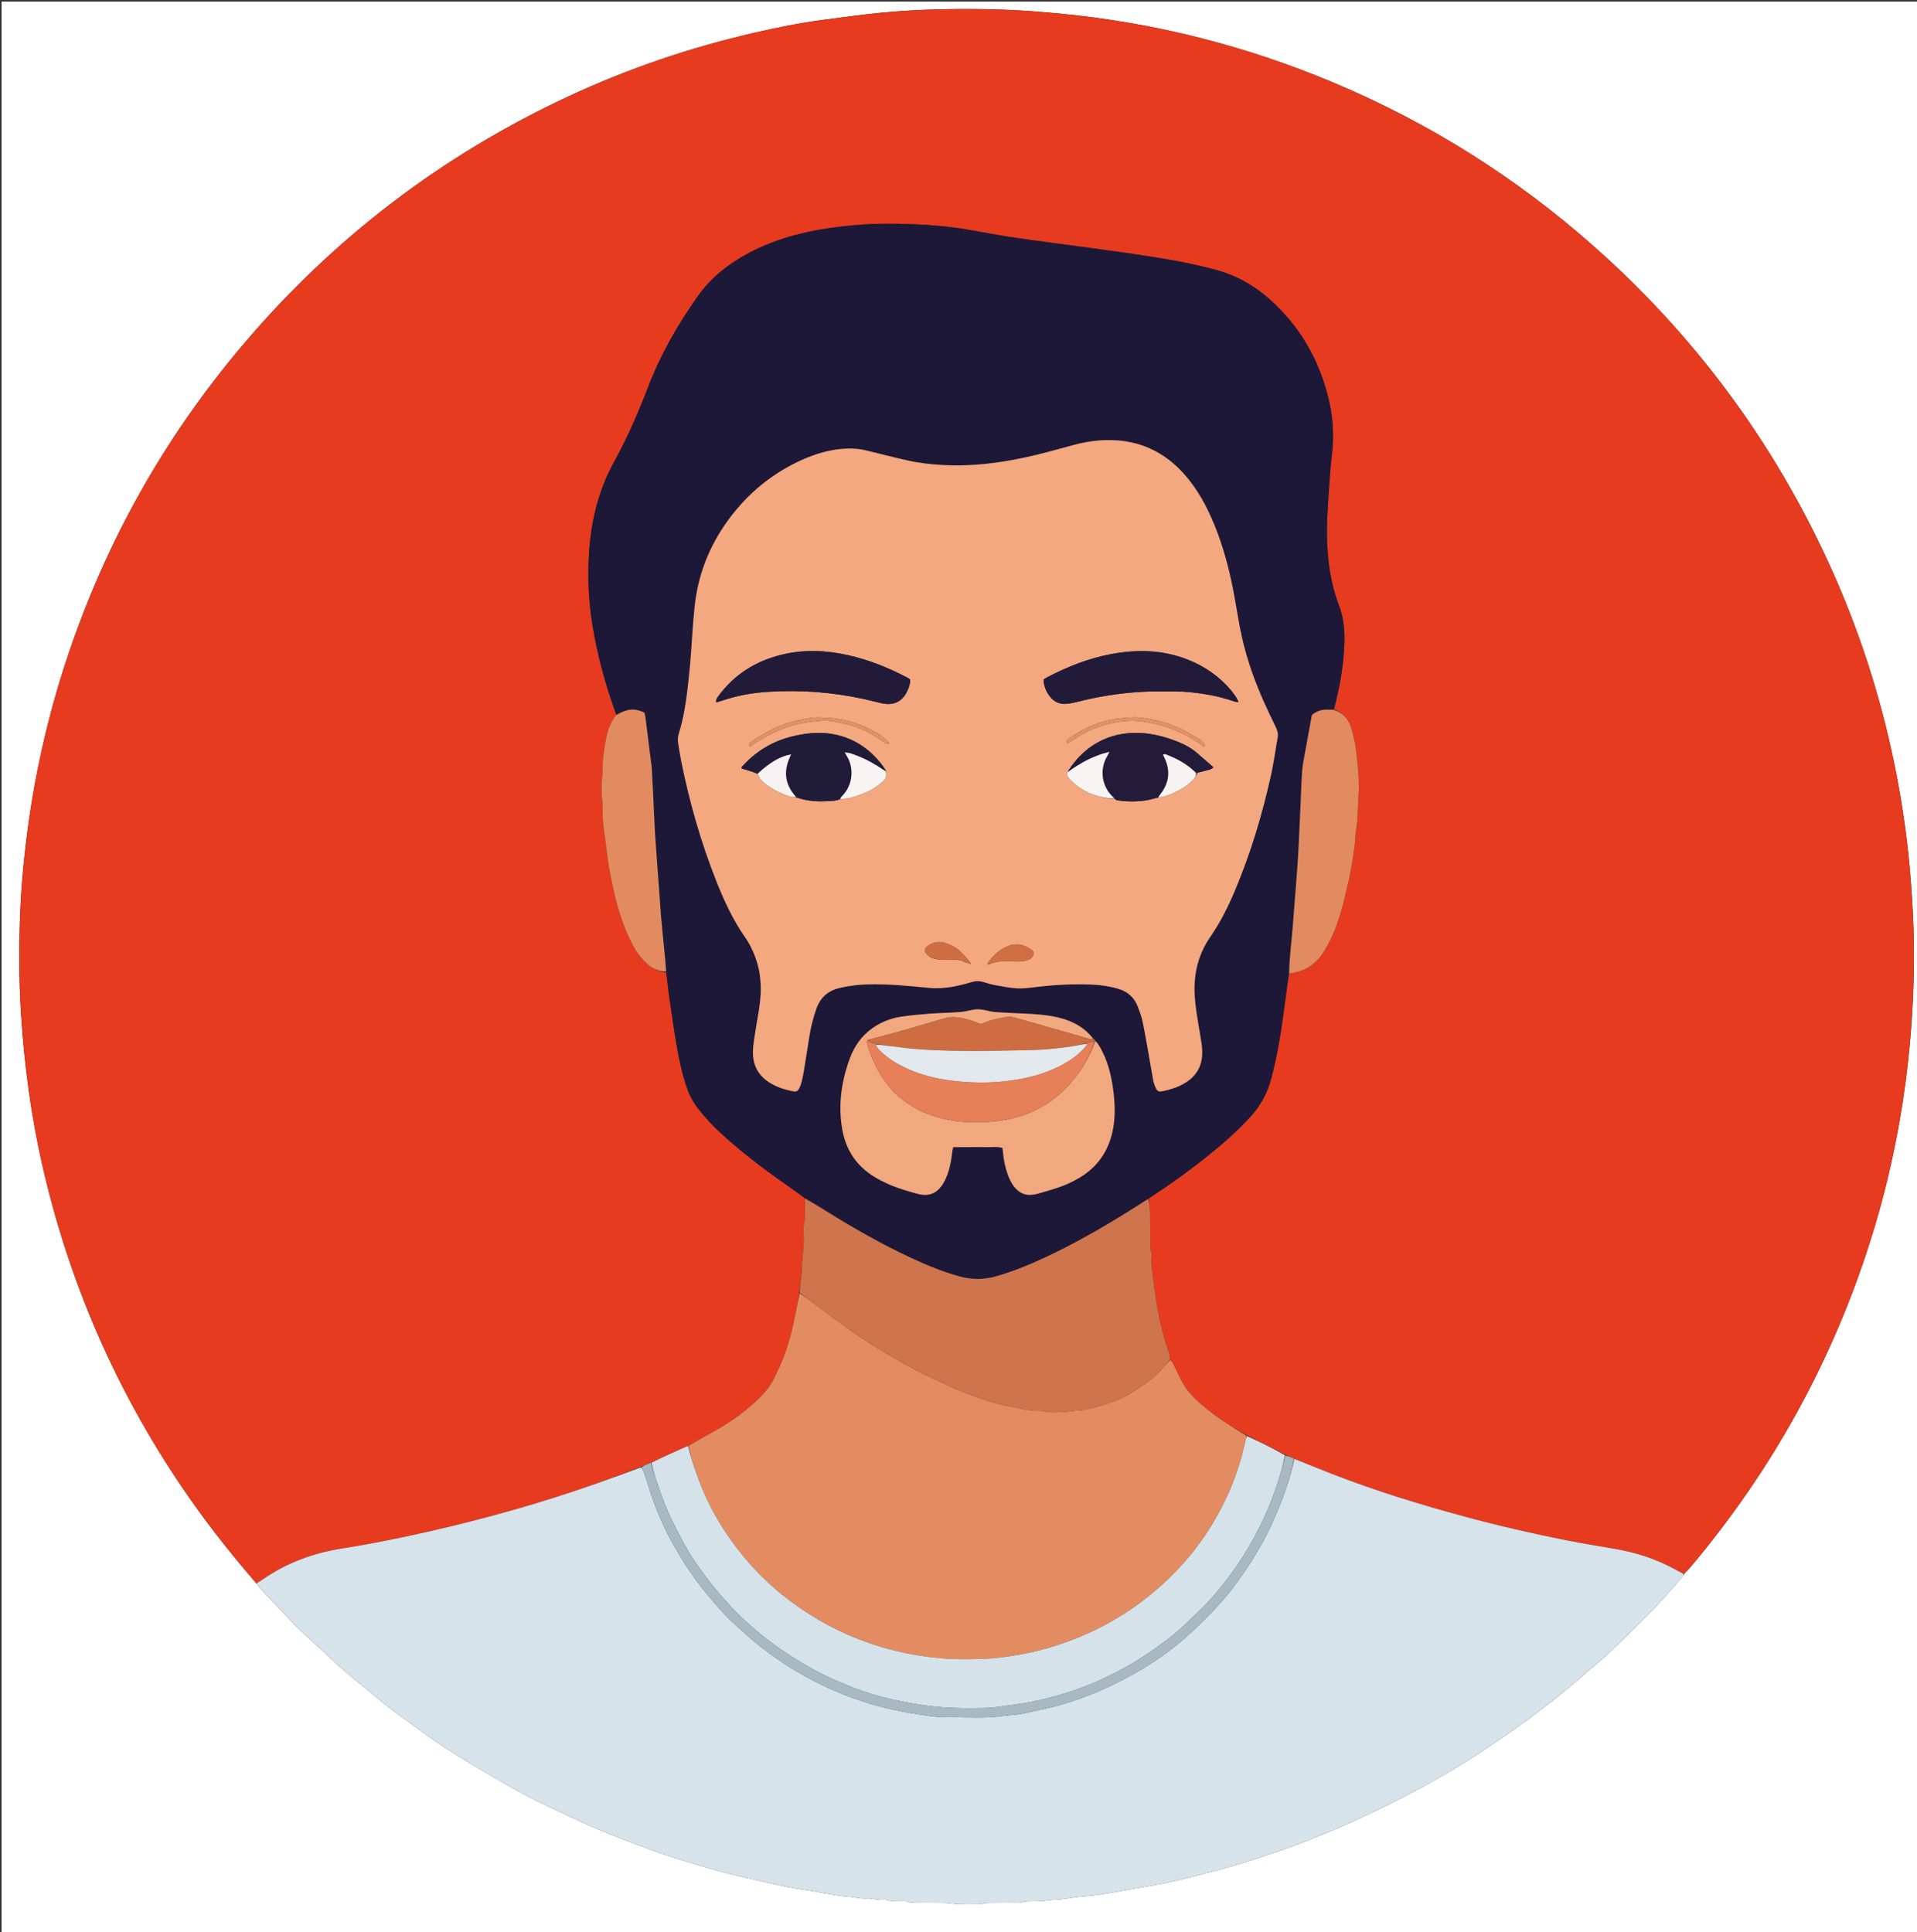 <svg version="1.1" id="Layer_1" xmlns="http://www.w3.org/2000/svg" xmlns:xlink="http://www.w3.org/1999/xlink" x="0px" y="0px"
	 width="100%" viewBox="0 0 5000 5041" enable-background="new 0 0 5000 5041" xml:space="preserve">
<rect x="0" y="0" width="5000" height="5041" fill="#333333" stroke="none"/>
<path fill="#FFFFFF" opacity="1" stroke="none" 
	d="
M5004,1916 
	C5004,2961.333 5004,4004.667 5004,5048 
	C3337.333,5048 1670.667,5048 4,5048 
	C4,3366.667 4,1685.333 4,4 
	C1670.667,4 3337.333,4 5004,4 
	C5004,640.667 5004,1277.333 5004,1916 
M4394.306,4103.875 
	C4399.759,4098.078 4405.51,4092.531 4410.623,4086.447 
	C4622.905,3833.891 4779.272,3550.526 4878.737,3235.895 
	C4911.296,3132.904 4936.668,3028.1 4955.167,2921.698 
	C4966.464,2856.719 4975.072,2791.357 4981.133,2725.63 
	C4986.216,2670.517 4989.677,2615.324 4991.134,2560.048 
	C4992.714,2500.088 4992.353,2440.123 4989.196,2380.145 
	C4986.427,2327.55 4982.59,2275.102 4977.002,2222.739 
	C4968.726,2145.181 4956.426,2068.295 4940.731,1991.905 
	C4903.451,1810.454 4846.271,1635.515 4768.994,1467.203 
	C4623.455,1150.215 4420.05,875.968 4159.213,644.463 
	C3955.702,463.837 3728.439,320.693 3477.519,215.312 
	C3248.213,119.01 3009.817,58.733 2762.147,35.153 
	C2698.425,29.086 2634.644,24.824 2570.636,23.82 
	C2480.6,22.408 2390.643,24.312 2300.994,32.876 
	C2250.637,37.686 2200.482,44.722 2150.307,51.289 
	C2088.882,59.329 2028.154,71.44 1967.834,85.318 
	C1800.681,123.775 1639.069,178.628 1483.504,251.037 
	C1152.818,404.958 869.49,621.12 633.757,899.346 
	C439.192,1128.984 291.64,1385.861 191.099,1669.638 
	C133.292,1832.797 93.303,2000.187 71.012,2171.877 
	C62.512,2237.344 56.074,2302.995 53.155,2368.879 
	C49.053,2461.463 49.008,2554.083 54.896,2646.685 
	C59.169,2713.892 65.945,2780.772 75.279,2847.45 
	C87.295,2933.286 104,3018.199 125.379,3102.145 
	C201.516,3401.102 329.147,3676.254 508.07,3927.601 
	C557.979,3997.712 611.825,4064.691 669.503,4131.727 
	C675.918,4139.326 681.97,4147.269 688.814,4154.458 
	C709.443,4176.13 730.237,4197.619 750.483,4219.68 
	C772.922,4244.129 797.384,4266.728 822.099,4289.08 
	C851.651,4315.808 880.047,4343.816 910.899,4369.138 
	C934.483,4388.494 957.82,4408.151 981.328,4427.601 
	C1007.407,4449.178 1034.267,4469.731 1061.955,4489.218 
	C1074.437,4498.001 1086.31,4507.651 1098.797,4516.427 
	C1121.078,4532.088 1143.188,4548.056 1166.149,4562.671 
	C1198.089,4583.001 1230.524,4602.584 1263.159,4621.787 
	C1298.666,4642.679 1334.108,4663.79 1370.564,4682.928 
	C1408.845,4703.024 1448.072,4721.376 1487.302,4739.593 
	C1521.049,4755.264 1555.003,4770.622 1589.551,4784.399 
	C1635.192,4802.6 1681.242,4819.869 1727.613,4836.119 
	C1761.422,4847.966 1795.972,4857.729 1830.31,4868.024 
	C1853.816,4875.071 1877.38,4882.025 1901.183,4887.958 
	C1932.033,4895.647 1963.201,4902.048 1994.132,4909.424 
	C2033.442,4918.797 2072.974,4926.865 2113.038,4932.326 
	C2126.125,4934.11 2139.034,4937.162 2152.085,4939.251 
	C2171.034,4942.286 2189.958,4946.266 2209.041,4947.44 
	C2227.587,4948.582 2245.717,4954.207 2264.521,4952.213 
	C2267.719,4951.874 2271.067,4953.066 2274.356,4953.466 
	C2281.574,4954.344 2288.782,4955.375 2296.026,4955.947 
	C2301.992,4956.418 2308.388,4955.052 2313.919,4956.726 
	C2327.013,4960.689 2340.272,4959.722 2353.529,4960.069 
	C2358.185,4960.19 2363.207,4959.411 2367.419,4960.882 
	C2378.487,4964.747 2389.781,4963.826 2401.047,4963.918 
	C2421.038,4964.083 2441.031,4963.991 2461.023,4964.141 
	C2466.333,4964.181 2471.655,4964.541 2476.944,4965.045 
	C2485.493,4965.861 2494.001,4967.482 2502.558,4967.749 
	C2517.205,4968.205 2531.876,4967.935 2546.537,4967.844 
	C2551.188,4967.815 2556.207,4968.426 2560.411,4966.928 
	C2569.528,4963.68 2578.776,4964.156 2588.067,4964.108 
	C2608.059,4964.004 2628.051,4964.004 2648.043,4963.91 
	C2652.703,4963.888 2657.698,4964.704 2661.958,4963.331 
	C2675.651,4958.918 2689.648,4960.444 2703.557,4959.945 
	C2709.528,4959.731 2715.502,4959.379 2721.45,4958.819 
	C2730.002,4958.014 2738.518,4956.824 2747.073,4956.063 
	C2752.371,4955.592 2757.765,4956.021 2763.023,4955.334 
	C2780.066,4953.11 2797.03,4950.262 2814.092,4948.217 
	C2829.869,4946.326 2845.848,4945.911 2861.534,4943.51 
	C2890.948,4939.006 2920.245,4933.711 2949.533,4928.425 
	C2987.969,4921.489 3026.732,4915.847 3064.669,4906.783 
	C3136.926,4889.517 3208.992,4871.263 3279.513,4847.591 
	C3324.238,4832.579 3369.16,4818.14 3412.923,4800.359 
	C3452.935,4784.103 3493.163,4768.447 3532.364,4750.189 
	C3570.312,4732.515 3608.247,4714.913 3645.46,4695.681 
	C3682.113,4676.739 3718.689,4657.709 3754.254,4636.791 
	C3780.021,4621.635 3806.046,4606.861 3831.224,4590.769 
	C3864.209,4569.687 3896.581,4547.633 3929.006,4525.686 
	C3946.593,4513.782 3964.001,4501.579 3981.027,4488.89 
	C4005.498,4470.652 4029.74,4452.093 4053.717,4433.211 
	C4074.031,4417.213 4093.979,4400.738 4113.808,4384.139 
	C4126.533,4373.487 4138.369,4361.756 4151.276,4351.342 
	C4174.564,4332.553 4196.846,4312.576 4218.004,4291.556 
	C4264.272,4245.588 4312.114,4201.119 4354.645,4151.485 
	C4366.309,4137.872 4378.417,4124.64 4390.164,4111.096 
	C4391.349,4109.729 4391.442,4107.414 4394.306,4103.875 
z"/>
<path fill="#E63B1F" opacity="1" stroke="none" 
	d="
M668.277,4129.608 
	C611.825,4064.691 557.979,3997.712 508.07,3927.601 
	C329.147,3676.254 201.516,3401.102 125.379,3102.145 
	C104,3018.199 87.295,2933.286 75.279,2847.45 
	C65.945,2780.772 59.169,2713.892 54.896,2646.685 
	C49.008,2554.083 49.053,2461.463 53.155,2368.879 
	C56.074,2302.995 62.512,2237.344 71.012,2171.877 
	C93.303,2000.187 133.292,1832.797 191.099,1669.638 
	C291.64,1385.861 439.192,1128.984 633.757,899.346 
	C869.49,621.12 1152.818,404.958 1483.504,251.037 
	C1639.069,178.628 1800.681,123.775 1967.834,85.318 
	C2028.154,71.44 2088.882,59.329 2150.307,51.289 
	C2200.482,44.722 2250.637,37.686 2300.994,32.876 
	C2390.643,24.312 2480.6,22.408 2570.636,23.82 
	C2634.644,24.824 2698.425,29.086 2762.147,35.153 
	C3009.817,58.733 3248.213,119.01 3477.519,215.312 
	C3728.439,320.693 3955.702,463.837 4159.213,644.463 
	C4420.05,875.968 4623.455,1150.215 4768.994,1467.203 
	C4846.271,1635.515 4903.451,1810.454 4940.731,1991.905 
	C4956.426,2068.295 4968.726,2145.181 4977.002,2222.739 
	C4982.59,2275.102 4986.427,2327.55 4989.196,2380.145 
	C4992.353,2440.123 4992.714,2500.088 4991.134,2560.048 
	C4989.677,2615.324 4986.216,2670.517 4981.133,2725.63 
	C4975.072,2791.357 4966.464,2856.719 4955.167,2921.698 
	C4936.668,3028.1 4911.296,3132.904 4878.737,3235.895 
	C4779.272,3550.526 4622.905,3833.891 4410.623,4086.447 
	C4405.51,4092.531 4399.759,4098.078 4391.697,4104.494 
	C4382.683,4101.592 4376.255,4098.11 4369.875,4094.543 
	C4320.009,4066.668 4266.401,4049.855 4210.304,4040.248 
	C4169.053,4033.184 4127.706,4026.566 4086.66,4018.441 
	C3996.736,4000.64 3907.466,3979.926 3818.949,3956.013 
	C3702.188,3924.471 3586.76,3888.789 3473.962,3844.968 
	C3441.153,3832.222 3408.606,3818.799 3374.962,3804.945 
	C3366.831,3801.374 3359.677,3798.546 3351.583,3794.671 
	C3318.007,3777.354 3285.37,3761.085 3251.524,3744.03 
	C3214.554,3722.657 3179.086,3701.508 3147.189,3675.199 
	C3125.117,3656.993 3103.223,3638.001 3088.063,3613.404 
	C3077.294,3595.931 3069.464,3576.656 3060.095,3558.301 
	C3058.051,3554.295 3055.04,3550.783 3052.422,3545.518 
	C3050.644,3536.942 3049.546,3529.664 3047.094,3522.875 
	C3026.058,3464.622 3016.382,3403.861 3008.711,3342.865 
	C3006.005,3321.35 3001.809,3299.608 3003.799,3277.585 
	C3004.036,3274.968 3004.136,3272.098 3003.329,3269.667 
	C2999.038,3256.731 3000.261,3243.388 3000.109,3230.167 
	C2999.865,3208.908 2999.955,3187.646 2999.768,3166.387 
	C2999.721,3161.099 2999.318,3155.8 2998.79,3150.535 
	C2998,3142.659 2996.956,3134.809 2996.792,3125.89 
	C2999.885,3123.547 3002.306,3122.413 3004.512,3120.956 
	C3054.47,3087.956 3103.111,3053.107 3149.78,3015.601 
	C3188.661,2984.353 3226.224,2951.675 3260.093,2914.794 
	C3286.805,2885.708 3305.26,2852.658 3315.417,2814.652 
	C3330.538,2758.075 3340.079,2700.454 3347.923,2642.518 
	C3352.556,2608.302 3356.781,2574.031 3362.686,2539.747 
	C3367.403,2538.961 3370.595,2538.052 3373.847,2537.489 
	C3409.588,2531.295 3435.28,2511.463 3454.1,2480.797 
	C3472.36,2451.043 3485.271,2419.039 3495.315,2385.991 
	C3504.176,2356.842 3510.708,2326.957 3517.58,2297.238 
	C3524.3,2268.174 3528.506,2238.662 3532.692,2209.112 
	C3534.752,2194.564 3534.423,2179.889 3536.904,2165.573 
	C3541.914,2136.657 3541.12,2107.369 3543.175,2078.307 
	C3546.081,2037.214 3541.57,1996.155 3536.649,1955.211 
	C3534.49,1937.249 3530.11,1920.026 3525.396,1902.776 
	C3518.702,1878.284 3505.026,1859.739 3480,1849.976 
	C3493.819,1795.443 3503.481,1741.745 3506.104,1687.071 
	C3507.832,1651.031 3505.844,1614.949 3492.782,1580.748 
	C3469.634,1520.134 3461.687,1456.993 3460.834,1392.749 
	C3460.49,1366.822 3462.385,1340.846 3463.779,1314.921 
	C3465.137,1289.66 3467.035,1264.426 3468.933,1239.198 
	C3470.08,1223.935 3471.237,1208.65 3473.153,1193.471 
	C3479.388,1144.088 3477.827,1094.948 3466.716,1046.507 
	C3442.488,940.875 3391.061,850.934 3309.463,778.862 
	C3268.845,742.985 3222.677,717.638 3170.129,703.609 
	C3128.925,692.607 3087.26,683.891 3045.305,676.6 
	C3008.602,670.221 2971.707,664.918 2934.848,659.471 
	C2903.912,654.9 2872.916,650.719 2841.925,646.525 
	C2805.656,641.618 2769.349,636.992 2733.086,632.046 
	C2698.808,627.371 2664.489,622.914 2630.326,617.491 
	C2594.191,611.754 2558.245,604.838 2522.169,598.714 
	C2475.5,590.792 2428.357,586.806 2381.156,584.909 
	C2331.254,582.903 2281.313,582.814 2231.378,587.188 
	C2190.852,590.739 2150.629,595.813 2110.905,604.333 
	C2055.997,616.11 2002.916,633.364 1953.156,659.894 
	C1900.693,687.865 1854.741,723.814 1820.172,772.603 
	C1768.397,845.677 1723.9,922.889 1691.655,1006.748 
	C1665.583,1074.553 1636.951,1141.059 1601.696,1204.833 
	C1561.783,1277.035 1542.429,1355.909 1536.714,1437.784 
	C1532.253,1501.697 1534.743,1565.663 1544.969,1629.058 
	C1557.942,1709.479 1579.363,1787.695 1607.317,1865.206 
	C1591.412,1884.174 1585.089,1905.996 1580.5,1928.061 
	C1574.56,1956.62 1571.119,1985.599 1571.56,2014.938 
	C1571.679,2022.821 1569.755,2030.713 1569.399,2038.629 
	C1568.952,2048.558 1568.779,2058.532 1569.181,2068.459 
	C1569.582,2078.36 1571.227,2088.21 1571.634,2098.111 
	C1572.29,2114.053 1571.324,2130.126 1572.936,2145.951 
	C1575.749,2173.581 1580.484,2201.012 1583.521,2228.625 
	C1587.007,2260.308 1593.565,2291.393 1600.424,2322.421 
	C1611.345,2371.825 1626.343,2419.82 1650.064,2464.848 
	C1659.479,2482.72 1671.099,2498.554 1685.745,2512.415 
	C1700.276,2526.168 1717.206,2534.206 1737.843,2537.471 
	C1740.755,2558.704 1742.383,2578.619 1745.197,2598.364 
	C1751.199,2640.489 1757.232,2682.625 1764.351,2724.57 
	C1770.917,2763.259 1779.139,2801.637 1792.054,2838.854 
	C1798.443,2857.263 1807.256,2874.219 1819.103,2889.736 
	C1836.942,2913.1 1856.807,2934.557 1878.385,2954.465 
	C1928.391,3000.601 1982.009,3042.207 2037.586,3081.355 
	C2058.256,3095.916 2078.928,3110.476 2099.683,3126.828 
	C2099.755,3139.92 2099.786,3151.221 2099.714,3162.521 
	C2099.672,3169.163 2100.808,3176.182 2099.061,3182.367 
	C2095.35,3195.499 2095.638,3208.767 2096.29,3221.93 
	C2097.842,3253.229 2091.188,3284.05 2091.695,3315.246 
	C2091.717,3316.565 2091.459,3317.891 2091.291,3319.208 
	C2089.027,3336.868 2086.756,3354.527 2084.291,3373.84 
	C2078.671,3404.074 2074.121,3432.856 2067.604,3461.186 
	C2058.978,3498.681 2047.358,3535.335 2031.023,3570.32 
	C2025.984,3581.11 2021.244,3592.081 2015.516,3602.5 
	C2000.191,3630.379 1977.011,3651.7 1953.284,3671.808 
	C1919.833,3700.155 1882.662,3723.389 1843.988,3744.165 
	C1827.727,3752.901 1811.959,3762.556 1794.507,3771.89 
	C1770.719,3782.234 1748.375,3792.447 1726.071,3802.746 
	C1717.083,3806.896 1708.185,3811.238 1697.859,3815.629 
	C1688.161,3819.414 1679.848,3823.061 1670.066,3827.058 
	C1593.228,3857.218 1516.984,3884.533 1439.64,3908.828 
	C1325.514,3944.677 1210.009,3975.188 1093.192,4000.945 
	C1026.989,4015.541 960.548,4028.93 893.604,4039.346 
	C817.423,4051.199 747.167,4076.956 683.905,4121.32 
	C679.114,4124.68 673.505,4126.873 668.277,4129.608 
z"/>
<path fill="#D6E3EB" opacity="1" stroke="none" 
	d="
M3375.939,3805.687 
	C3408.606,3818.799 3441.153,3832.222 3473.962,3844.968 
	C3586.76,3888.789 3702.188,3924.471 3818.949,3956.013 
	C3907.466,3979.926 3996.736,4000.64 4086.66,4018.441 
	C4127.706,4026.566 4169.053,4033.184 4210.304,4040.248 
	C4266.401,4049.855 4320.009,4066.668 4369.875,4094.543 
	C4376.255,4098.11 4382.683,4101.592 4390.565,4105.326 
	C4391.442,4107.414 4391.349,4109.729 4390.164,4111.096 
	C4378.417,4124.64 4366.309,4137.872 4354.645,4151.485 
	C4312.114,4201.119 4264.272,4245.588 4218.004,4291.556 
	C4196.846,4312.576 4174.564,4332.553 4151.276,4351.342 
	C4138.369,4361.756 4126.533,4373.487 4113.808,4384.139 
	C4093.979,4400.738 4074.031,4417.213 4053.717,4433.211 
	C4029.74,4452.093 4005.498,4470.652 3981.027,4488.89 
	C3964.001,4501.579 3946.593,4513.782 3929.006,4525.686 
	C3896.581,4547.633 3864.209,4569.687 3831.224,4590.769 
	C3806.046,4606.861 3780.021,4621.635 3754.254,4636.791 
	C3718.689,4657.709 3682.113,4676.739 3645.46,4695.681 
	C3608.247,4714.913 3570.312,4732.515 3532.364,4750.189 
	C3493.163,4768.447 3452.935,4784.103 3412.923,4800.359 
	C3369.16,4818.14 3324.238,4832.579 3279.513,4847.591 
	C3208.992,4871.263 3136.926,4889.517 3064.669,4906.783 
	C3026.732,4915.847 2987.969,4921.489 2949.533,4928.425 
	C2920.245,4933.711 2890.948,4939.006 2861.534,4943.51 
	C2845.848,4945.911 2829.869,4946.326 2814.092,4948.217 
	C2797.03,4950.262 2780.066,4953.11 2763.023,4955.334 
	C2757.765,4956.021 2752.371,4955.592 2747.073,4956.063 
	C2738.518,4956.824 2730.002,4958.014 2721.45,4958.819 
	C2715.502,4959.379 2709.528,4959.731 2703.557,4959.945 
	C2689.648,4960.444 2675.651,4958.918 2661.958,4963.331 
	C2657.698,4964.704 2652.703,4963.888 2648.043,4963.91 
	C2628.051,4964.004 2608.059,4964.004 2588.067,4964.108 
	C2578.776,4964.156 2569.528,4963.68 2560.411,4966.928 
	C2556.207,4968.426 2551.188,4967.815 2546.537,4967.844 
	C2531.876,4967.935 2517.205,4968.205 2502.558,4967.749 
	C2494.001,4967.482 2485.493,4965.861 2476.944,4965.045 
	C2471.655,4964.541 2466.333,4964.181 2461.023,4964.141 
	C2441.031,4963.991 2421.038,4964.083 2401.047,4963.918 
	C2389.781,4963.826 2378.487,4964.747 2367.419,4960.882 
	C2363.207,4959.411 2358.185,4960.19 2353.529,4960.069 
	C2340.272,4959.722 2327.013,4960.689 2313.919,4956.726 
	C2308.388,4955.052 2301.992,4956.418 2296.026,4955.947 
	C2288.782,4955.375 2281.574,4954.344 2274.356,4953.466 
	C2271.067,4953.066 2267.719,4951.874 2264.521,4952.213 
	C2245.717,4954.207 2227.587,4948.582 2209.041,4947.44 
	C2189.958,4946.266 2171.034,4942.286 2152.085,4939.251 
	C2139.034,4937.162 2126.125,4934.11 2113.038,4932.326 
	C2072.974,4926.865 2033.442,4918.797 1994.132,4909.424 
	C1963.201,4902.048 1932.033,4895.647 1901.183,4887.958 
	C1877.38,4882.025 1853.816,4875.071 1830.31,4868.024 
	C1795.972,4857.729 1761.422,4847.966 1727.613,4836.119 
	C1681.242,4819.869 1635.192,4802.6 1589.551,4784.399 
	C1555.003,4770.622 1521.049,4755.264 1487.302,4739.593 
	C1448.072,4721.376 1408.845,4703.024 1370.564,4682.928 
	C1334.108,4663.79 1298.666,4642.679 1263.159,4621.787 
	C1230.524,4602.584 1198.089,4583.001 1166.149,4562.671 
	C1143.188,4548.056 1121.078,4532.088 1098.797,4516.427 
	C1086.31,4507.651 1074.437,4498.001 1061.955,4489.218 
	C1034.267,4469.731 1007.407,4449.178 981.328,4427.601 
	C957.82,4408.151 934.483,4388.494 910.899,4369.138 
	C880.047,4343.816 851.651,4315.808 822.099,4289.08 
	C797.384,4266.728 772.922,4244.129 750.483,4219.68 
	C730.237,4197.619 709.443,4176.13 688.814,4154.458 
	C681.97,4147.269 675.918,4139.326 668.89,4130.667 
	C673.505,4126.873 679.114,4124.68 683.905,4121.32 
	C747.167,4076.956 817.423,4051.199 893.604,4039.346 
	C960.548,4028.93 1026.989,4015.541 1093.192,4000.945 
	C1210.009,3975.188 1325.514,3944.677 1439.64,3908.828 
	C1516.984,3884.533 1593.228,3857.218 1671.209,3828.084 
	C1675.611,3832.313 1677.864,3835.71 1679.116,3839.443 
	C1689.036,3869.021 1697.843,3899.012 1708.838,3928.18 
	C1718.202,3953.02 1729.278,3977.297 1740.983,4001.143 
	C1750.338,4020.199 1761.592,4038.341 1772.327,4056.699 
	C1806.038,4114.348 1847.636,4166.022 1893.103,4214.67 
	C1906.711,4229.229 1921.898,4242.207 1936.668,4255.614 
	C1954.911,4272.173 1973.641,4288.008 1993.156,4302.943 
	C2034.96,4334.934 2079.434,4362.838 2126.204,4386.889 
	C2178.357,4413.708 2232.978,4434.556 2289.459,4450.29 
	C2309.235,4455.799 2329.396,4460.03 2349.527,4464.127 
	C2366.387,4467.558 2383.448,4470.015 2400.441,4472.772 
	C2423.333,4476.486 2446.266,4480.379 2469.533,4479.947 
	C2518.694,4479.035 2567.98,4483.662 2617.008,4476.235 
	C2632.716,4473.855 2648.942,4474.232 2664.373,4470.825 
	C2696.055,4463.828 2727.936,4457.973 2759.355,4449.324 
	C2828.481,4430.297 2893.626,4402.104 2955.931,4367.468 
	C3008.87,4338.039 3058.384,4302.925 3103.065,4262.031 
	C3143.264,4225.24 3181.768,4186.543 3215.098,4143 
	C3250.775,4096.393 3281.929,4047.027 3308.279,3994.682 
	C3318.722,3973.937 3327.517,3952.331 3336.433,3930.856 
	C3353.265,3890.311 3366.67,3848.64 3375.939,3805.687 
z"/>
<path fill="#1E1838" opacity="1" stroke="none" 
	d="
M1607.911,1863.973 
	C1579.363,1787.695 1557.942,1709.479 1544.969,1629.058 
	C1534.743,1565.663 1532.253,1501.697 1536.714,1437.784 
	C1542.429,1355.909 1561.783,1277.035 1601.696,1204.833 
	C1636.951,1141.059 1665.583,1074.553 1691.655,1006.748 
	C1723.9,922.889 1768.397,845.677 1820.172,772.603 
	C1854.741,723.814 1900.693,687.865 1953.156,659.894 
	C2002.916,633.364 2055.997,616.11 2110.905,604.333 
	C2150.629,595.813 2190.852,590.739 2231.378,587.188 
	C2281.313,582.814 2331.254,582.903 2381.156,584.909 
	C2428.357,586.806 2475.5,590.792 2522.169,598.714 
	C2558.245,604.838 2594.191,611.754 2630.326,617.491 
	C2664.489,622.914 2698.808,627.371 2733.086,632.046 
	C2769.349,636.992 2805.656,641.618 2841.925,646.525 
	C2872.916,650.719 2903.912,654.9 2934.848,659.471 
	C2971.707,664.918 3008.602,670.221 3045.305,676.6 
	C3087.26,683.891 3128.925,692.607 3170.129,703.609 
	C3222.677,717.638 3268.845,742.985 3309.463,778.862 
	C3391.061,850.934 3442.488,940.875 3466.716,1046.507 
	C3477.827,1094.948 3479.388,1144.088 3473.153,1193.471 
	C3471.237,1208.65 3470.08,1223.935 3468.933,1239.198 
	C3467.035,1264.426 3465.137,1289.66 3463.779,1314.921 
	C3462.385,1340.846 3460.49,1366.822 3460.834,1392.749 
	C3461.687,1456.993 3469.634,1520.134 3492.782,1580.748 
	C3505.844,1614.949 3507.832,1651.031 3506.104,1687.071 
	C3503.481,1741.745 3493.819,1795.443 3478.203,1850.15 
	C3471.619,1851.656 3466.97,1851.351 3462.317,1851.218 
	C3447.082,1850.785 3433.519,1855.201 3421.722,1865.256 
	C3415.747,1897.933 3409.668,1930.574 3403.849,1963.261 
	C3401.054,1978.96 3397.682,1994.663 3396.457,2010.51 
	C3394.357,2037.683 3393.74,2064.97 3392.495,2092.209 
	C3390.732,2130.745 3389.102,2169.287 3387.147,2207.813 
	C3386.001,2230.394 3384.54,2252.962 3382.861,2275.51 
	C3379.406,2321.924 3375.834,2368.331 3372.063,2414.721 
	C3370.072,2439.233 3367.477,2463.695 3365.316,2488.193 
	C3363.8,2505.377 3362.555,2522.586 3361.189,2539.784 
	C3356.781,2574.031 3352.556,2608.302 3347.923,2642.518 
	C3340.079,2700.454 3330.538,2758.075 3315.417,2814.652 
	C3305.26,2852.658 3286.805,2885.708 3260.093,2914.794 
	C3226.224,2951.675 3188.661,2984.353 3149.78,3015.601 
	C3103.111,3053.107 3054.47,3087.956 3004.512,3120.956 
	C3002.306,3122.413 2999.885,3123.547 2995.533,3126.573 
	C2968.18,3144.276 2943.068,3160.582 2917.497,3176.134 
	C2846.403,3219.37 2773.73,3259.683 2697.409,3293.096 
	C2664.496,3307.504 2631.04,3320.309 2596.313,3329.906 
	C2565.313,3338.472 2534.89,3338.475 2503.866,3330.043 
	C2459.388,3317.955 2417.053,3300.449 2375.44,3281.072 
	C2298.135,3245.074 2224.281,3202.769 2152.025,3157.6 
	C2134.581,3146.696 2117.076,3135.888 2099.599,3125.036 
	C2078.928,3110.476 2058.256,3095.916 2037.586,3081.355 
	C1982.009,3042.207 1928.391,3000.601 1878.385,2954.465 
	C1856.807,2934.557 1836.942,2913.1 1819.103,2889.736 
	C1807.256,2874.219 1798.443,2857.263 1792.054,2838.854 
	C1779.139,2801.637 1770.917,2763.259 1764.351,2724.57 
	C1757.232,2682.625 1751.199,2640.489 1745.197,2598.364 
	C1742.383,2578.619 1740.755,2558.704 1737.907,2535.625 
	C1736.414,2521.756 1735.776,2511.112 1734.761,2500.504 
	C1731.338,2464.732 1727.544,2428.994 1724.358,2393.201 
	C1722.174,2368.668 1720.795,2344.064 1719.002,2319.496 
	C1715.562,2272.362 1711.71,2225.255 1708.738,2178.092 
	C1706.351,2140.219 1705.055,2102.276 1703.187,2064.369 
	C1702.17,2043.756 1701.044,2023.147 1699.801,2002.546 
	C1699.481,1997.244 1698.537,1991.979 1697.877,1986.698 
	C1693.011,1947.742 1688.178,1908.782 1683.225,1869.837 
	C1682.734,1865.978 1681.505,1862.214 1680.749,1858.964 
	C1662.196,1850.112 1646.985,1848.713 1629.893,1854.662 
	C1622.394,1857.272 1615.228,1860.84 1607.911,1863.973 
M2856.06,2713.053 
	C2854.803,2711.754 2853.547,2710.455 2850.907,2706.726 
	C2828.426,2680.524 2799.612,2664.823 2766.668,2656.03 
	C2737.542,2648.255 2707.686,2645.948 2677.742,2644.403 
	C2649.817,2642.961 2621.839,2642.2 2593.982,2639.94 
	C2579.475,2638.764 2565.172,2632.93 2550.789,2632.975 
	C2535.726,2633.023 2520.769,2638.696 2505.603,2639.948 
	C2478.413,2642.194 2451.062,2642.444 2423.854,2644.515 
	C2398.665,2646.431 2373.415,2648.621 2348.487,2652.559 
	C2322.638,2656.642 2298.487,2666.248 2276.757,2681.311 
	C2247.788,2701.394 2228.357,2728.99 2216.417,2761.499 
	C2194.72,2820.571 2186.047,2881.51 2196.425,2944.078 
	C2205.268,2997.397 2232.083,3039.68 2278.288,3068.626 
	C2290.091,3076.02 2302.62,3082.414 2315.291,3088.23 
	C2340.78,3099.93 2367.843,3107.18 2394.763,3114.711 
	C2399.214,3115.957 2403.923,3116.454 2408.551,3116.857 
	C2424.877,3118.277 2438.575,3112.841 2449.828,3100.887 
	C2458.188,3092.007 2463.941,3081.634 2468.544,3070.454 
	C2477.253,3049.303 2481.104,3027.073 2483.734,3004.531 
	C2484.169,3000.797 2485.221,2997.135 2486.188,2992.473 
	C2501.202,2992.473 2515.121,2992.473 2529.039,2992.473 
	C2543.696,2992.473 2558.361,2992.161 2573.007,2992.563 
	C2586.754,2992.94 2600.715,2990.588 2614.672,2994.468 
	C2615.266,2999.766 2615.785,3004.341 2616.29,3008.917 
	C2618.413,3028.173 2622.184,3047.095 2628.896,3065.289 
	C2633.757,3078.464 2640.051,3090.91 2649.986,3101.211 
	C2660.801,3112.425 2673.839,3118.048 2689.416,3116.943 
	C2695.352,3116.522 2701.361,3115.588 2707.082,3113.98 
	C2723.093,3109.481 2739.075,3104.826 2754.875,3099.646 
	C2776.436,3092.577 2797.195,3083.562 2816.632,3071.75 
	C2867.851,3040.622 2895.958,2994.773 2904.567,2935.798 
	C2909.349,2903.049 2907.485,2870.625 2902.784,2838.28 
	C2898.18,2806.6 2891.07,2775.435 2876.649,2746.475 
	C2871.029,2735.19 2865.725,2723.647 2856.06,2713.053 
M2110.928,2704.887 
	C2114.824,2679.823 2120.73,2655.278 2129.289,2631.362 
	C2139.53,2602.748 2159.128,2584.685 2188.763,2577.639 
	C2191.354,2577.023 2193.937,2576.369 2196.542,2575.82 
	C2217.442,2571.412 2238.523,2568.747 2259.912,2568.059 
	C2315.372,2566.275 2370.376,2571.923 2425.43,2577.283 
	C2436.593,2578.37 2448.004,2578.158 2459.209,2577.315 
	C2485.219,2575.358 2510.48,2569.134 2535.361,2561.624 
	C2545.349,2558.608 2554.646,2558.578 2564.531,2561.741 
	C2575.291,2565.184 2586.265,2568.269 2597.37,2570.25 
	C2616.355,2573.636 2635.447,2577.513 2654.624,2578.407 
	C2671.109,2579.175 2687.829,2576.525 2704.351,2574.583 
	C2752.093,2568.97 2799.967,2566.476 2847.988,2568.486 
	C2871.297,2569.461 2894.319,2572.847 2916.859,2579.515 
	C2941.692,2586.863 2958.687,2602.385 2967.825,2626.314 
	C2972.565,2638.723 2977.283,2651.336 2980.005,2664.279 
	C2986.031,2692.924 2990.881,2721.818 2996.034,2750.642 
	C3000.134,2773.573 3003.746,2796.593 3008.073,2819.479 
	C3009.293,2825.932 3011.782,2832.28 3014.559,2838.272 
	C3018.298,2846.341 3022.246,2848.453 3030.461,2846.879 
	C3056.215,2841.946 3080.693,2833.83 3101.852,2817.544 
	C3122.054,2801.993 3133.007,2781.334 3135.208,2756.249 
	C3136.075,2746.366 3135.715,2736.194 3134.436,2726.345 
	C3132.038,2707.87 3128.585,2689.531 3125.531,2671.142 
	C3120.403,2640.255 3115.448,2609.435 3115.618,2577.895 
	C3115.881,2529.107 3128.906,2484.317 3156.55,2444.321 
	C3182.474,2406.812 3202.752,2366.468 3220.407,2324.671 
	C3261.73,2226.842 3292.152,2125.535 3315.127,2021.997 
	C3322.328,1989.542 3326.629,1956.448 3332.474,1923.685 
	C3334.204,1913.987 3331.76,1905.601 3327.527,1896.873 
	C3314.746,1870.515 3302.098,1844.061 3290.477,1817.177 
	C3265.307,1758.949 3245.741,1698.864 3233.861,1636.462 
	C3227.511,1603.11 3222.477,1569.504 3215.896,1536.201 
	C3204.775,1479.935 3189.868,1424.687 3168.291,1371.418 
	C3148.155,1321.706 3123.089,1274.87 3086.796,1234.818 
	C3035.793,1178.534 2972.531,1149.04 2896.257,1148.053 
	C2866.752,1147.672 2837.74,1151.404 2809.242,1158.604 
	C2775.043,1167.244 2741.194,1177.29 2706.937,1185.681 
	C2623.12,1206.212 2538.378,1218.343 2451.704,1212.641 
	C2423.711,1210.8 2395.919,1207.624 2368.618,1201.549 
	C2331.595,1193.311 2294.885,1183.674 2258.007,1174.776 
	C2241.092,1170.695 2223.967,1169.478 2206.514,1170.277 
	C2167.307,1172.071 2130.356,1182.633 2094.782,1198.337 
	C2014.9,1233.599 1949.749,1287.273 1898.533,1357.789 
	C1848.91,1426.113 1819.496,1502.334 1811.349,1586.508 
	C1808.784,1613.022 1806.51,1639.581 1804.93,1666.169 
	C1802.202,1712.073 1798.121,1757.827 1792.563,1803.475 
	C1788.046,1840.568 1781.682,1877.276 1770.723,1913.021 
	C1768.081,1921.641 1767.301,1929.91 1768.728,1938.554 
	C1771.438,1954.979 1773.875,1971.466 1777.171,1987.777 
	C1798.584,2093.74 1828.302,2197.301 1868.078,2297.875 
	C1888.696,2350.005 1912.053,2400.739 1944.57,2446.85 
	C1952.189,2457.654 1958.296,2469.719 1963.778,2481.803 
	C1983.018,2524.216 1987.659,2568.977 1982.179,2614.742 
	C1978.937,2641.819 1973.432,2668.618 1969.4,2695.611 
	C1966.649,2714.032 1963.169,2732.403 1964.002,2751.219 
	C1965.226,2778.867 1976.404,2801.233 1998.464,2818.109 
	C2019.67,2834.332 2044.258,2842.161 2070.013,2847.08 
	C2076.848,2848.385 2081.741,2845.31 2084.549,2839.21 
	C2086.767,2834.39 2088.946,2829.452 2090.267,2824.339 
	C2092.595,2815.327 2094.622,2806.201 2096.126,2797.017 
	C2100.968,2767.453 2105.515,2737.841 2110.928,2704.887 
z"/>
<path fill="#E38C61" opacity="1" stroke="none" 
	d="
M3052.474,3547.043 
	C3055.04,3550.783 3058.051,3554.295 3060.095,3558.301 
	C3069.464,3576.656 3077.294,3595.931 3088.063,3613.404 
	C3103.223,3638.001 3125.117,3656.993 3147.189,3675.199 
	C3179.086,3701.508 3214.554,3722.657 3251.022,3745.454 
	C3250.547,3751.462 3249.052,3755.195 3248.234,3759.07 
	C3238.45,3805.448 3224.077,3850.359 3204.91,3893.691 
	C3158.241,3999.195 3089.446,4087.943 3000.125,4160.569 
	C2929.733,4217.805 2851.09,4260.496 2764.99,4289.37 
	C2725.196,4302.715 2684.565,4312.737 2643.159,4319.173 
	C2617.58,4323.15 2591.724,4326.591 2565.898,4327.446 
	C2525.368,4328.79 2484.836,4329.162 2444.225,4324.944 
	C2407.08,4321.087 2370.367,4315.33 2334.311,4306.302 
	C2263.623,4288.604 2196.404,4261.943 2133.489,4224.743 
	C2059.432,4180.955 1994.103,4126.883 1939.301,4060.473 
	C1889.777,4000.46 1850.056,3934.561 1822.808,3861.472 
	C1811.891,3832.188 1801.705,3802.646 1795.967,3771.793 
	C1811.959,3762.556 1827.727,3752.901 1843.988,3744.165 
	C1882.662,3723.389 1919.833,3700.155 1953.284,3671.808 
	C1977.011,3651.7 2000.191,3630.379 2015.516,3602.5 
	C2021.244,3592.081 2025.984,3581.11 2031.023,3570.32 
	C2047.358,3535.335 2058.978,3498.681 2067.604,3461.186 
	C2074.121,3432.856 2078.671,3404.074 2085.63,3373.948 
	C2103.385,3384.888 2119.434,3397.604 2135.863,3409.81 
	C2166.185,3432.34 2196.389,3455.055 2227.298,3476.76 
	C2249.007,3492.004 2271.473,3506.248 2294.194,3519.957 
	C2323.738,3537.783 2353.377,3555.572 2383.887,3571.647 
	C2414.446,3587.749 2445.913,3602.191 2477.39,3616.461 
	C2498.523,3626.042 2520.117,3634.751 2541.95,3642.612 
	C2575.016,3654.518 2608.754,3664.61 2643.329,3670.933 
	C2666.031,3675.085 2688.61,3681.21 2712.101,3680.173 
	C2715.982,3680.002 2719.948,3681.212 2723.841,3681.959 
	C2742.986,3685.637 2762.213,3684.264 2781.417,3682.813 
	C2789.305,3682.217 2797.13,3680.832 2805.009,3680.059 
	C2809.634,3679.605 2814.442,3680.299 2818.939,3679.37 
	C2866.497,3669.543 2913.19,3657.535 2954.876,3630.847 
	C2979.539,3615.058 3004.168,3599.461 3024.246,3577.794 
	C3033.704,3567.589 3043.068,3557.297 3052.474,3547.043 
z"/>
<path fill="#CE754D" opacity="1" stroke="none" 
	d="
M3052.422,3545.518 
	C3043.068,3557.297 3033.704,3567.589 3024.246,3577.794 
	C3004.168,3599.461 2979.539,3615.058 2954.876,3630.847 
	C2913.19,3657.535 2866.497,3669.543 2818.939,3679.37 
	C2814.442,3680.299 2809.634,3679.605 2805.009,3680.059 
	C2797.13,3680.832 2789.305,3682.217 2781.417,3682.813 
	C2762.213,3684.264 2742.986,3685.637 2723.841,3681.959 
	C2719.948,3681.212 2715.982,3680.002 2712.101,3680.173 
	C2688.61,3681.21 2666.031,3675.085 2643.329,3670.933 
	C2608.754,3664.61 2575.016,3654.518 2541.95,3642.612 
	C2520.117,3634.751 2498.523,3626.042 2477.39,3616.461 
	C2445.913,3602.191 2414.446,3587.749 2383.887,3571.647 
	C2353.377,3555.572 2323.738,3537.783 2294.194,3519.957 
	C2271.473,3506.248 2249.007,3492.004 2227.298,3476.76 
	C2196.389,3455.055 2166.185,3432.34 2135.863,3409.81 
	C2119.434,3397.604 2103.385,3384.888 2085.825,3372.294 
	C2086.756,3354.527 2089.027,3336.868 2091.291,3319.208 
	C2091.459,3317.891 2091.717,3316.565 2091.695,3315.246 
	C2091.188,3284.05 2097.842,3253.229 2096.29,3221.93 
	C2095.638,3208.767 2095.35,3195.499 2099.061,3182.367 
	C2100.808,3176.182 2099.672,3169.163 2099.714,3162.521 
	C2099.786,3151.221 2099.755,3139.92 2099.683,3126.828 
	C2117.076,3135.888 2134.581,3146.696 2152.025,3157.6 
	C2224.281,3202.769 2298.135,3245.074 2375.44,3281.072 
	C2417.053,3300.449 2459.388,3317.955 2503.866,3330.043 
	C2534.89,3338.475 2565.313,3338.472 2596.313,3329.906 
	C2631.04,3320.309 2664.496,3307.504 2697.409,3293.096 
	C2773.73,3259.683 2846.403,3219.37 2917.497,3176.134 
	C2943.068,3160.582 2968.18,3144.276 2994.76,3127.631 
	C2996.956,3134.809 2998,3142.659 2998.79,3150.535 
	C2999.318,3155.8 2999.721,3161.099 2999.768,3166.387 
	C2999.955,3187.646 2999.865,3208.908 3000.109,3230.167 
	C3000.261,3243.388 2999.038,3256.731 3003.329,3269.667 
	C3004.136,3272.098 3004.036,3274.968 3003.799,3277.585 
	C3001.809,3299.608 3006.005,3321.35 3008.711,3342.865 
	C3016.382,3403.861 3026.058,3464.622 3047.094,3522.875 
	C3049.546,3529.664 3050.644,3536.942 3052.422,3545.518 
z"/>
<path fill="#D6E2EA" opacity="1" stroke="none" 
	d="
M1794.507,3771.89 
	C1801.705,3802.646 1811.891,3832.188 1822.808,3861.472 
	C1850.056,3934.561 1889.777,4000.46 1939.301,4060.473 
	C1994.103,4126.883 2059.432,4180.955 2133.489,4224.743 
	C2196.404,4261.943 2263.623,4288.604 2334.311,4306.302 
	C2370.367,4315.33 2407.08,4321.087 2444.225,4324.944 
	C2484.836,4329.162 2525.368,4328.79 2565.898,4327.446 
	C2591.724,4326.591 2617.58,4323.15 2643.159,4319.173 
	C2684.565,4312.737 2725.196,4302.715 2764.99,4289.37 
	C2851.09,4260.496 2929.733,4217.805 3000.125,4160.569 
	C3089.446,4087.943 3158.241,3999.195 3204.91,3893.691 
	C3224.077,3850.359 3238.45,3805.448 3248.234,3759.07 
	C3249.052,3755.195 3250.547,3751.462 3252.231,3746.24 
	C3285.37,3761.085 3318.007,3777.354 3351.379,3796.267 
	C3347.044,3817.461 3342.531,3836.187 3336.796,3854.531 
	C3319.906,3908.554 3298.622,3960.687 3271.267,4010.431 
	C3253.283,4043.135 3233.894,4074.782 3211.664,4104.709 
	C3188.275,4136.196 3164.082,4166.972 3135.919,4194.486 
	C3107.861,4221.898 3080.287,4249.63 3049.065,4273.749 
	C3008.961,4304.73 2967.077,4332.707 2922.469,4356.57 
	C2892.557,4372.571 2861.938,4387.094 2830.148,4399.219 
	C2784.113,4416.776 2737.019,4430.462 2688.738,4439.983 
	C2669.919,4443.694 2650.845,4446.194 2631.823,4448.771 
	C2612.159,4451.434 2592.453,4455.109 2572.702,4455.553 
	C2518.921,4456.764 2465.234,4456.665 2411.626,4448.832 
	C2382.058,4444.512 2352.864,4438.996 2323.79,4432.542 
	C2291.354,4425.341 2259.619,4415.677 2228.591,4403.719 
	C2192.619,4389.857 2157.287,4374.861 2123.313,4356.294 
	C2085.865,4335.83 2050.056,4313.115 2015.722,4287.915 
	C1984.082,4264.691 1954.553,4238.963 1926.194,4211.896 
	C1913.216,4199.509 1901.548,4185.862 1889.552,4172.511 
	C1873.98,4155.178 1859.137,4137.339 1845.043,4118.87 
	C1821.235,4087.668 1798.958,4055.324 1780.546,4020.649 
	C1760.898,3983.646 1741.663,3946.352 1727.458,3906.773 
	C1716.69,3876.771 1705.431,3846.913 1699.245,3815.492 
	C1708.185,3811.238 1717.083,3806.896 1726.071,3802.746 
	C1748.375,3792.447 1770.719,3782.234 1794.507,3771.89 
z"/>
<path fill="#E28B60" opacity="1" stroke="none" 
	d="
M3362.686,2539.747 
	C3362.555,2522.586 3363.8,2505.377 3365.316,2488.193 
	C3367.477,2463.695 3370.072,2439.233 3372.063,2414.721 
	C3375.834,2368.331 3379.406,2321.924 3382.861,2275.51 
	C3384.54,2252.962 3386.001,2230.394 3387.147,2207.813 
	C3389.102,2169.287 3390.732,2130.745 3392.495,2092.209 
	C3393.74,2064.97 3394.357,2037.683 3396.457,2010.51 
	C3397.682,1994.663 3401.054,1978.96 3403.849,1963.261 
	C3409.668,1930.574 3415.747,1897.933 3421.722,1865.256 
	C3433.519,1855.201 3447.082,1850.785 3462.317,1851.218 
	C3466.97,1851.351 3471.619,1851.656 3478.066,1851.708 
	C3505.026,1859.739 3518.702,1878.284 3525.396,1902.776 
	C3530.11,1920.026 3534.49,1937.249 3536.649,1955.211 
	C3541.57,1996.155 3546.081,2037.214 3543.175,2078.307 
	C3541.12,2107.369 3541.914,2136.657 3536.904,2165.573 
	C3534.423,2179.889 3534.752,2194.564 3532.692,2209.112 
	C3528.506,2238.662 3524.3,2268.174 3517.58,2297.238 
	C3510.708,2326.957 3504.176,2356.842 3495.315,2385.991 
	C3485.271,2419.039 3472.36,2451.043 3454.1,2480.797 
	C3435.28,2511.463 3409.588,2531.295 3373.847,2537.489 
	C3370.595,2538.052 3367.403,2538.961 3362.686,2539.747 
z"/>
<path fill="#E28B60" opacity="1" stroke="none" 
	d="
M1607.317,1865.206 
	C1615.228,1860.84 1622.394,1857.272 1629.893,1854.662 
	C1646.985,1848.713 1662.196,1850.112 1680.749,1858.964 
	C1681.505,1862.214 1682.734,1865.978 1683.225,1869.837 
	C1688.178,1908.782 1693.011,1947.742 1697.877,1986.698 
	C1698.537,1991.979 1699.481,1997.244 1699.801,2002.546 
	C1701.044,2023.147 1702.17,2043.756 1703.187,2064.369 
	C1705.055,2102.276 1706.351,2140.219 1708.738,2178.092 
	C1711.71,2225.255 1715.562,2272.362 1719.002,2319.496 
	C1720.795,2344.064 1722.174,2368.668 1724.358,2393.201 
	C1727.544,2428.994 1731.338,2464.732 1734.761,2500.504 
	C1735.776,2511.112 1736.414,2521.756 1737.16,2534.229 
	C1717.206,2534.206 1700.276,2526.168 1685.745,2512.415 
	C1671.099,2498.554 1659.479,2482.72 1650.064,2464.848 
	C1626.343,2419.82 1611.345,2371.825 1600.424,2322.421 
	C1593.565,2291.393 1587.007,2260.308 1583.521,2228.625 
	C1580.484,2201.012 1575.749,2173.581 1572.936,2145.951 
	C1571.324,2130.126 1572.29,2114.053 1571.634,2098.111 
	C1571.227,2088.21 1569.582,2078.36 1569.181,2068.459 
	C1568.779,2058.532 1568.952,2048.558 1569.399,2038.629 
	C1569.755,2030.713 1571.679,2022.821 1571.56,2014.938 
	C1571.119,1985.599 1574.56,1956.62 1580.5,1928.061 
	C1585.089,1905.996 1591.412,1884.174 1607.317,1865.206 
z"/>
<path fill="#A8BAC1" opacity="1" stroke="none" 
	d="
M1697.859,3815.629 
	C1705.431,3846.913 1716.69,3876.771 1727.458,3906.773 
	C1741.663,3946.352 1760.898,3983.646 1780.546,4020.649 
	C1798.958,4055.324 1821.235,4087.668 1845.043,4118.87 
	C1859.137,4137.339 1873.98,4155.178 1889.552,4172.511 
	C1901.548,4185.862 1913.216,4199.509 1926.194,4211.896 
	C1954.553,4238.963 1984.082,4264.691 2015.722,4287.915 
	C2050.056,4313.115 2085.865,4335.83 2123.313,4356.294 
	C2157.287,4374.861 2192.619,4389.857 2228.591,4403.719 
	C2259.619,4415.677 2291.354,4425.341 2323.79,4432.542 
	C2352.864,4438.996 2382.058,4444.512 2411.626,4448.832 
	C2465.234,4456.665 2518.921,4456.764 2572.702,4455.553 
	C2592.453,4455.109 2612.159,4451.434 2631.823,4448.771 
	C2650.845,4446.194 2669.919,4443.694 2688.738,4439.983 
	C2737.019,4430.462 2784.113,4416.776 2830.148,4399.219 
	C2861.938,4387.094 2892.557,4372.571 2922.469,4356.57 
	C2967.077,4332.707 3008.961,4304.73 3049.065,4273.749 
	C3080.287,4249.63 3107.861,4221.898 3135.919,4194.486 
	C3164.082,4166.972 3188.275,4136.196 3211.664,4104.709 
	C3233.894,4074.782 3253.283,4043.135 3271.267,4010.431 
	C3298.622,3960.687 3319.906,3908.554 3336.796,3854.531 
	C3342.531,3836.187 3347.044,3817.461 3352.319,3797.313 
	C3359.677,3798.546 3366.831,3801.374 3374.962,3804.945 
	C3366.67,3848.64 3353.265,3890.311 3336.433,3930.856 
	C3327.517,3952.331 3318.722,3973.937 3308.279,3994.682 
	C3281.929,4047.027 3250.775,4096.393 3215.098,4143 
	C3181.768,4186.543 3143.264,4225.24 3103.065,4262.031 
	C3058.384,4302.925 3008.87,4338.039 2955.931,4367.468 
	C2893.626,4402.104 2828.481,4430.297 2759.355,4449.324 
	C2727.936,4457.973 2696.055,4463.828 2664.373,4470.825 
	C2648.942,4474.232 2632.716,4473.855 2617.008,4476.235 
	C2567.98,4483.662 2518.694,4479.035 2469.533,4479.947 
	C2446.266,4480.379 2423.333,4476.486 2400.441,4472.772 
	C2383.448,4470.015 2366.387,4467.558 2349.527,4464.127 
	C2329.396,4460.03 2309.235,4455.799 2289.459,4450.29 
	C2232.978,4434.556 2178.357,4413.708 2126.204,4386.889 
	C2079.434,4362.838 2034.96,4334.934 1993.156,4302.943 
	C1973.641,4288.008 1954.911,4272.173 1936.668,4255.614 
	C1921.898,4242.207 1906.711,4229.229 1893.103,4214.67 
	C1847.636,4166.022 1806.038,4114.348 1772.327,4056.699 
	C1761.592,4038.341 1750.338,4020.199 1740.983,4001.143 
	C1729.278,3977.297 1718.202,3953.02 1708.838,3928.18 
	C1697.843,3899.012 1689.036,3869.021 1679.116,3839.443 
	C1677.864,3835.71 1675.611,3832.313 1672.678,3827.734 
	C1679.848,3823.061 1688.161,3819.414 1697.859,3815.629 
z"/>
<path fill="#F3A880" opacity="1" stroke="none" 
	d="
M2110.551,2706.567 
	C2105.515,2737.841 2100.968,2767.453 2096.126,2797.017 
	C2094.622,2806.201 2092.595,2815.327 2090.267,2824.339 
	C2088.946,2829.452 2086.767,2834.39 2084.549,2839.21 
	C2081.741,2845.31 2076.848,2848.385 2070.013,2847.08 
	C2044.258,2842.161 2019.67,2834.332 1998.464,2818.109 
	C1976.404,2801.233 1965.226,2778.867 1964.002,2751.219 
	C1963.169,2732.403 1966.649,2714.032 1969.4,2695.611 
	C1973.432,2668.618 1978.937,2641.819 1982.179,2614.742 
	C1987.659,2568.977 1983.018,2524.216 1963.778,2481.803 
	C1958.296,2469.719 1952.189,2457.654 1944.57,2446.85 
	C1912.053,2400.739 1888.696,2350.005 1868.078,2297.875 
	C1828.302,2197.301 1798.584,2093.74 1777.171,1987.777 
	C1773.875,1971.466 1771.438,1954.979 1768.728,1938.554 
	C1767.301,1929.91 1768.081,1921.641 1770.723,1913.021 
	C1781.682,1877.276 1788.046,1840.568 1792.563,1803.475 
	C1798.121,1757.827 1802.202,1712.073 1804.93,1666.169 
	C1806.51,1639.581 1808.784,1613.022 1811.349,1586.508 
	C1819.496,1502.334 1848.91,1426.113 1898.533,1357.789 
	C1949.749,1287.273 2014.9,1233.599 2094.782,1198.337 
	C2130.356,1182.633 2167.307,1172.071 2206.514,1170.277 
	C2223.967,1169.478 2241.092,1170.695 2258.007,1174.776 
	C2294.885,1183.674 2331.595,1193.311 2368.618,1201.549 
	C2395.919,1207.624 2423.711,1210.8 2451.704,1212.641 
	C2538.378,1218.343 2623.12,1206.212 2706.937,1185.681 
	C2741.194,1177.29 2775.043,1167.244 2809.242,1158.604 
	C2837.74,1151.404 2866.752,1147.672 2896.257,1148.053 
	C2972.531,1149.04 3035.793,1178.534 3086.796,1234.818 
	C3123.089,1274.87 3148.155,1321.706 3168.291,1371.418 
	C3189.868,1424.687 3204.775,1479.935 3215.896,1536.201 
	C3222.477,1569.504 3227.511,1603.11 3233.861,1636.462 
	C3245.741,1698.864 3265.307,1758.949 3290.477,1817.177 
	C3302.098,1844.061 3314.746,1870.515 3327.527,1896.873 
	C3331.76,1905.601 3334.204,1913.987 3332.474,1923.685 
	C3326.629,1956.448 3322.328,1989.542 3315.127,2021.997 
	C3292.152,2125.535 3261.73,2226.842 3220.407,2324.671 
	C3202.752,2366.468 3182.474,2406.812 3156.55,2444.321 
	C3128.906,2484.317 3115.881,2529.107 3115.618,2577.895 
	C3115.448,2609.435 3120.403,2640.255 3125.531,2671.142 
	C3128.585,2689.531 3132.038,2707.87 3134.436,2726.345 
	C3135.715,2736.194 3136.075,2746.366 3135.208,2756.249 
	C3133.007,2781.334 3122.054,2801.993 3101.852,2817.544 
	C3080.693,2833.83 3056.215,2841.946 3030.461,2846.879 
	C3022.246,2848.453 3018.298,2846.341 3014.559,2838.272 
	C3011.782,2832.28 3009.293,2825.932 3008.073,2819.479 
	C3003.746,2796.593 3000.134,2773.573 2996.034,2750.642 
	C2990.881,2721.818 2986.031,2692.924 2980.005,2664.279 
	C2977.283,2651.336 2972.565,2638.723 2967.825,2626.314 
	C2958.687,2602.385 2941.692,2586.863 2916.859,2579.515 
	C2894.319,2572.847 2871.297,2569.461 2847.988,2568.486 
	C2799.967,2566.476 2752.093,2568.97 2704.351,2574.583 
	C2687.829,2576.525 2671.109,2579.175 2654.624,2578.407 
	C2635.447,2577.513 2616.355,2573.636 2597.37,2570.25 
	C2586.265,2568.269 2575.291,2565.184 2564.531,2561.741 
	C2554.646,2558.578 2545.349,2558.608 2535.361,2561.624 
	C2510.48,2569.134 2485.219,2575.358 2459.209,2577.315 
	C2448.004,2578.158 2436.593,2578.37 2425.43,2577.283 
	C2370.376,2571.923 2315.372,2566.275 2259.912,2568.059 
	C2238.523,2568.747 2217.442,2571.412 2196.542,2575.82 
	C2193.937,2576.369 2191.354,2577.023 2188.763,2577.639 
	C2159.128,2584.685 2139.53,2602.748 2129.289,2631.362 
	C2120.73,2655.278 2114.824,2679.823 2110.551,2706.567 
M2579.082,2515.714 
	C2595.858,2508.319 2613.488,2506.777 2631.575,2507.663 
	C2642.166,2508.182 2652.833,2508.639 2663.385,2507.925 
	C2670.51,2507.442 2677.79,2505.608 2684.429,2502.951 
	C2688.381,2501.369 2691.794,2497.433 2694.423,2493.811 
	C2697.615,2489.416 2696.524,2482.604 2692.184,2479.405 
	C2676.198,2467.618 2658.759,2459.883 2638.447,2465.279 
	C2611.557,2472.423 2592.288,2490.144 2576.497,2512.175 
	C2575.836,2513.096 2576.192,2514.747 2574.907,2516.363 
	C2575.254,2516.219 2575.601,2516.076 2579.082,2515.714 
M2909.158,2085.471 
	C2910.032,2086.08 2910.694,2086.868 2914.644,2087.999 
	C2939.564,2091.663 2964.532,2091.619 2989.376,2087.82 
	C2999.636,2086.252 3009.633,2082.964 3022.992,2080.094 
	C3042.463,2077.746 3059.942,2069.66 3076.833,2060.47 
	C3090.258,2053.166 3102.771,2044.347 3113.006,2032.666 
	C3117.053,2028.046 3120.63,2023.426 3123.324,2016.18 
	C3134.234,2013.244 3145.19,2010.46 3156.024,2007.265 
	C3158.735,2006.465 3161.055,2004.339 3165.245,2001.797 
	C3149.724,1988.321 3135.788,1976.062 3121.671,1964.013 
	C3108.932,1953.14 3094.738,1944.738 3079.254,1938.153 
	C3050.286,1925.832 3020.39,1916.961 2989.139,1913.421 
	C2907.136,1904.13 2831.505,1936.906 2784.407,2016.369 
	C2781.847,2023.994 2786.458,2028.896 2791.129,2033.651 
	C2823.134,2066.231 2862.651,2081.578 2907.927,2084.152 
	C2907.927,2084.152 2907.983,2084.458 2909.158,2085.471 
M1976.61,2019.663 
	C1980.045,2032.029 1989.354,2039.859 1998.946,2046.949 
	C2017.828,2060.907 2038.791,2071.07 2061.273,2077.872 
	C2066.29,2079.389 2071.716,2079.554 2079.72,2081.347 
	C2107.576,2090.843 2136.301,2091.656 2165.236,2089.524 
	C2173.624,2088.906 2182.409,2089.183 2193.538,2084.353 
	C2214.704,2084.834 2233.71,2076.516 2252.854,2069.262 
	C2269.692,2062.881 2285.014,2053.518 2298.74,2041.775 
	C2307.504,2034.277 2314.77,2025.923 2310.418,2009.772 
	C2308.2,2006.448 2306.109,2003.03 2303.743,1999.814 
	C2268.525,1951.943 2222.383,1921.75 2162.908,1913.703 
	C2132.155,1909.543 2101.861,1913.11 2071.685,1919.888 
	C2016.534,1932.276 1970.697,1959.877 1933.511,2002.21 
	C1934.335,2003.247 1934.931,2004.809 1935.912,2005.108 
	C1949.26,2009.181 1962.66,2013.078 1976.61,2019.663 
M1872.375,1817.799 
	C1870.053,1822.083 1866.241,1826.006 1868.05,1832.464 
	C1874.24,1830.545 1879.289,1829.097 1884.261,1827.419 
	C1922.946,1814.36 1962.904,1807.297 2003.448,1804.702 
	C2086.868,1799.363 2169.6,1805.447 2251.375,1823.123 
	C2267.61,1826.632 2283.682,1830.894 2299.888,1834.552 
	C2331.477,1841.681 2354.793,1829.796 2367.575,1799.99 
	C2371.214,1791.505 2374.317,1782.769 2373.927,1772.836 
	C2371.746,1771.273 2369.774,1769.487 2367.495,1768.283 
	C2317.881,1742.075 2266.186,1721.15 2211.308,1708.984 
	C2153.436,1696.153 2095.174,1693.804 2037.279,1708.311 
	C1970.579,1725.024 1914.978,1759.37 1872.375,1817.799 
M3085.152,1804.168 
	C3131.129,1807.422 3176.335,1814.644 3219.971,1830.116 
	C3222.656,1831.068 3225.74,1830.895 3230.27,1831.442 
	C3227.995,1826.532 3226.975,1823.316 3225.167,1820.63 
	C3220.709,1814.015 3216.274,1807.32 3211.153,1801.226 
	C3180.06,1764.229 3141.414,1737.707 3096.568,1720.229 
	C3031.897,1695.024 2965.351,1693.763 2898.064,1706.358 
	C2839.348,1717.348 2784.425,1739.184 2731.615,1766.651 
	C2728.177,1768.439 2725.043,1770.812 2721.773,1772.909 
	C2722.596,1787.962 2727.376,1800.914 2735.245,1812.642 
	C2746.026,1828.71 2760.906,1837.856 2780.745,1836.131 
	C2790.612,1835.273 2800.494,1833.373 2810.095,1830.888 
	C2863.747,1817.004 2918.346,1808.533 2973.508,1805.047 
	C3009.325,1802.783 3045.377,1804.249 3085.152,1804.168 
M2428.835,2498.346 
	C2440.744,2503.287 2453.163,2504.631 2465.952,2503.963 
	C2473.254,2503.581 2480.586,2503.792 2487.904,2503.658 
	C2497.334,2503.486 2506.307,2504.941 2514.983,2509.086 
	C2520.643,2511.792 2526.938,2513.17 2532.949,2515.142 
	C2525.803,2502.734 2515.877,2493.945 2506.855,2484.32 
	C2497.013,2473.818 2484.733,2467.21 2471.716,2462.125 
	C2457.13,2456.427 2442.169,2455.282 2427.622,2463.01 
	C2406.734,2474.105 2406.296,2483.136 2428.835,2498.346 
M2142.091,1871.994 
	C2124.644,1870.182 2107.63,1874.109 2090.829,1877.304 
	C2055.393,1884.041 2022.01,1897.146 1990.634,1914.932 
	C1979.126,1921.456 1968.325,1929.27 1957.478,1936.888 
	C1954.47,1939 1951.116,1942.268 1956.373,1947.261 
	C1958.866,1945.671 1961.604,1944.042 1964.222,1942.238 
	C1988.924,1925.205 2015.188,1911.278 2043.138,1900.174 
	C2074.972,1887.528 2108.282,1883.211 2141.929,1880.077 
	C2159.339,1878.456 2176.539,1882.189 2193.14,1885.595 
	C2229.72,1893.1 2264.564,1906.132 2295.046,1928.768 
	C2299.837,1932.325 2304.81,1935.708 2310.02,1938.591 
	C2311.931,1939.648 2314.774,1939.019 2319.66,1939.303 
	C2306.272,1922.307 2289.739,1913.571 2273.62,1905.058 
	C2233.786,1884.021 2191.29,1872.135 2142.091,1871.994 
M2797.5,1931.25 
	C2824.556,1911.207 2854.812,1897.618 2887.135,1889.133 
	C2908.205,1883.602 2929.835,1880.1 2951.838,1880.02 
	C2972.512,1879.945 2992.614,1884.023 3012.691,1888.122 
	C3052.971,1896.345 3089.116,1914.359 3123.666,1935.933 
	C3129.16,1939.364 3134.192,1943.537 3140.264,1947.97 
	C3141.299,1945.069 3142.837,1942.564 3142.299,1941.984 
	C3137.836,1937.171 3133.603,1931.743 3128.161,1928.304 
	C3089.73,1904.021 3049.047,1884.643 3003.889,1876.907 
	C2986.36,1873.903 2968.693,1870.642 2950.548,1871.798 
	C2937.323,1872.64 2924.266,1873.575 2911.065,1875.483 
	C2865.234,1882.107 2824.871,1900.94 2787.379,1927.065 
	C2785.77,1928.186 2784.331,1929.698 2783.178,1931.291 
	C2781.635,1933.422 2780.094,1935.805 2784.009,1939.018 
	C2787.42,1936.996 2791.209,1934.751 2797.5,1931.25 
z"/>
<path fill="#F2A87F" opacity="1" stroke="none" 
	d="
M2856.068,2714.976 
	C2865.725,2723.647 2871.029,2735.19 2876.649,2746.475 
	C2891.07,2775.435 2898.18,2806.6 2902.784,2838.28 
	C2907.485,2870.625 2909.349,2903.049 2904.567,2935.798 
	C2895.958,2994.773 2867.851,3040.622 2816.632,3071.75 
	C2797.195,3083.562 2776.436,3092.577 2754.875,3099.646 
	C2739.075,3104.826 2723.093,3109.481 2707.082,3113.98 
	C2701.361,3115.588 2695.352,3116.522 2689.416,3116.943 
	C2673.839,3118.048 2660.801,3112.425 2649.986,3101.211 
	C2640.051,3090.91 2633.757,3078.464 2628.896,3065.289 
	C2622.184,3047.095 2618.413,3028.173 2616.29,3008.917 
	C2615.785,3004.341 2615.266,2999.766 2614.672,2994.468 
	C2600.715,2990.588 2586.754,2992.94 2573.007,2992.563 
	C2558.361,2992.161 2543.696,2992.473 2529.039,2992.473 
	C2515.121,2992.473 2501.202,2992.473 2486.188,2992.473 
	C2485.221,2997.135 2484.169,3000.797 2483.734,3004.531 
	C2481.104,3027.073 2477.253,3049.303 2468.544,3070.454 
	C2463.941,3081.634 2458.188,3092.007 2449.828,3100.887 
	C2438.575,3112.841 2424.877,3118.277 2408.551,3116.857 
	C2403.923,3116.454 2399.214,3115.957 2394.763,3114.711 
	C2367.843,3107.18 2340.78,3099.93 2315.291,3088.23 
	C2302.62,3082.414 2290.091,3076.02 2278.288,3068.626 
	C2232.083,3039.68 2205.268,2997.397 2196.425,2944.078 
	C2186.047,2881.51 2194.72,2820.571 2216.417,2761.499 
	C2228.357,2728.99 2247.788,2701.394 2276.757,2681.311 
	C2298.487,2666.248 2322.638,2656.642 2348.487,2652.559 
	C2373.415,2648.621 2398.665,2646.431 2423.854,2644.515 
	C2451.062,2642.444 2478.413,2642.194 2505.603,2639.948 
	C2520.769,2638.696 2535.726,2633.023 2550.789,2632.975 
	C2565.172,2632.93 2579.475,2638.764 2593.982,2639.94 
	C2621.839,2642.2 2649.817,2642.961 2677.742,2644.403 
	C2707.686,2645.948 2737.542,2648.255 2766.668,2656.03 
	C2799.612,2664.823 2828.426,2680.524 2850.454,2708.755 
	C2848.04,2710.954 2845.911,2711.712 2844.143,2711.207 
	C2783.469,2693.874 2722.833,2676.413 2662.181,2659.002 
	C2656.443,2657.354 2650.573,2656.14 2644.891,2654.329 
	C2636.341,2651.603 2628.062,2652.475 2619.339,2654.064 
	C2598.355,2657.886 2577.776,2662.788 2559.183,2671.804 
	C2545.764,2667.127 2533.466,2661.84 2520.65,2658.608 
	C2501.382,2653.749 2482.088,2650.631 2461.967,2656.861 
	C2420.727,2669.632 2379.171,2681.405 2337.619,2693.143 
	C2313.358,2699.997 2288.854,2705.991 2263.235,2713.093 
	C2261.53,2715.693 2260.236,2717.799 2260.686,2719.419 
	C2271.293,2757.547 2287.533,2793.065 2311.331,2824.8 
	C2319.27,2835.387 2327.544,2846.141 2337.467,2854.738 
	C2361.601,2875.646 2387.756,2893.584 2418.029,2905.103 
	C2454.972,2919.161 2493.096,2926.905 2532.478,2927.718 
	C2554.315,2928.169 2576.079,2927.348 2598.02,2924.882 
	C2622.014,2922.185 2645.29,2917.359 2667.664,2909.56 
	C2710.83,2894.513 2748.847,2871.037 2781.005,2837.627 
	C2814.781,2802.537 2840.229,2762.895 2856.187,2716.439 
	C2856.392,2715.963 2856.068,2714.976 2856.068,2714.976 
z"/>
<path fill="#CE6D42" opacity="1" stroke="none" 
	d="
M2264.459,2712.372 
	C2288.854,2705.991 2313.358,2699.997 2337.619,2693.143 
	C2379.171,2681.405 2420.727,2669.632 2461.967,2656.861 
	C2482.088,2650.631 2501.382,2653.749 2520.65,2658.608 
	C2533.466,2661.84 2545.764,2667.127 2559.183,2671.804 
	C2577.776,2662.788 2598.355,2657.886 2619.339,2654.064 
	C2628.062,2652.475 2636.341,2651.603 2644.891,2654.329 
	C2650.573,2656.14 2656.443,2657.354 2662.181,2659.002 
	C2722.833,2676.413 2783.469,2693.874 2844.143,2711.207 
	C2845.911,2711.712 2848.04,2710.954 2851.146,2709.97 
	C2853.547,2710.455 2854.803,2711.754 2856.064,2714.015 
	C2856.068,2714.976 2856.392,2715.963 2854.798,2716.69 
	C2847.615,2718.227 2842.027,2719.035 2835.623,2719.932 
	C2833.708,2720.236 2832.793,2720.767 2830.464,2722.259 
	C2780.552,2733.217 2731.521,2738.617 2682.301,2739.573 
	C2582.431,2741.512 2482.485,2744.243 2382.722,2736.056 
	C2363.521,2734.48 2344.411,2731.767 2325.281,2729.402 
	C2311.475,2727.696 2297.706,2725.696 2283.918,2723.958 
	C2283.917,2724.089 2284.175,2724.128 2284.002,2723.318 
	C2283.08,2721.651 2282.157,2721.069 2279.628,2720.537 
	C2272.223,2720.076 2266.904,2718.71 2264.459,2712.372 
z"/>
<path fill="#211A39" opacity="1" stroke="none" 
	d="
M1873.162,1816.672 
	C1914.978,1759.37 1970.579,1725.024 2037.279,1708.311 
	C2095.174,1693.804 2153.436,1696.153 2211.308,1708.984 
	C2266.186,1721.15 2317.881,1742.075 2367.495,1768.283 
	C2369.774,1769.487 2371.746,1771.273 2373.927,1772.836 
	C2374.317,1782.769 2371.214,1791.505 2367.575,1799.99 
	C2354.793,1829.796 2331.477,1841.681 2299.888,1834.552 
	C2283.682,1830.894 2267.61,1826.632 2251.375,1823.123 
	C2169.6,1805.447 2086.868,1799.363 2003.448,1804.702 
	C1962.904,1807.297 1922.946,1814.36 1884.261,1827.419 
	C1879.289,1829.097 1874.24,1830.545 1868.05,1832.464 
	C1866.241,1826.006 1870.053,1822.083 1873.162,1816.672 
z"/>
<path fill="#211A39" opacity="1" stroke="none" 
	d="
M3083.238,1804.106 
	C3045.377,1804.249 3009.325,1802.783 2973.508,1805.047 
	C2918.346,1808.533 2863.747,1817.004 2810.095,1830.888 
	C2800.494,1833.373 2790.612,1835.273 2780.745,1836.131 
	C2760.906,1837.856 2746.026,1828.71 2735.245,1812.642 
	C2727.376,1800.914 2722.596,1787.962 2721.773,1772.909 
	C2725.043,1770.812 2728.177,1768.439 2731.615,1766.651 
	C2784.425,1739.184 2839.348,1717.348 2898.064,1706.358 
	C2965.351,1693.763 3031.897,1695.024 3096.568,1720.229 
	C3141.414,1737.707 3180.06,1764.229 3211.153,1801.226 
	C3216.274,1807.32 3220.709,1814.015 3225.167,1820.63 
	C3226.975,1823.316 3227.995,1826.532 3230.27,1831.442 
	C3225.74,1830.895 3222.656,1831.068 3219.971,1830.116 
	C3176.335,1814.644 3131.129,1807.422 3083.238,1804.106 
z"/>
<path fill="#221B3A" opacity="1" stroke="none" 
	d="
M3019.75,2080.458 
	C3009.633,2082.964 2999.636,2086.252 2989.376,2087.82 
	C2964.532,2091.619 2939.564,2091.663 2912.669,2087.126 
	C2909.97,2085.383 2909.067,2084.785 2907.983,2084.458 
	C2907.983,2084.458 2907.927,2084.152 2907.038,2083.11 
	C2904.701,2080.697 2903.252,2079.327 2901.806,2077.955 
	C2874.506,2052.061 2866.365,2008.054 2888.195,1971.876 
	C2889.74,1969.317 2891.003,1966.588 2893.734,1961.396 
	C2885.944,1963.486 2880.922,1964.623 2876.034,1966.18 
	C2851.215,1974.083 2828.068,1985.509 2806.206,1999.608 
	C2798.955,2004.285 2791.67,2008.907 2784.4,2013.555 
	C2831.505,1936.906 2907.136,1904.13 2989.139,1913.421 
	C3020.39,1916.961 3050.286,1925.832 3079.254,1938.153 
	C3094.738,1944.738 3108.932,1953.14 3121.671,1964.013 
	C3135.788,1976.062 3149.724,1988.321 3165.245,2001.797 
	C3161.055,2004.339 3158.735,2006.465 3156.024,2007.265 
	C3145.19,2010.46 3134.234,2013.244 3120.673,2015.673 
	C3097.552,1994.666 3073.047,1980.568 3046.261,1970.162 
	C3042.293,1968.621 3038.234,1965.231 3033.224,1969.377 
	C3035.038,1972.869 3037.05,1976.269 3038.63,1979.859 
	C3053.042,2012.597 3048.826,2043.011 3027.053,2071.177 
	C3024.645,2074.292 3022.186,2077.365 3019.75,2080.458 
z"/>
<path fill="#211B3A" opacity="1" stroke="none" 
	d="
M2189.871,2084.03 
	C2182.409,2089.183 2173.624,2088.906 2165.236,2089.524 
	C2136.301,2091.656 2107.576,2090.843 2077.707,2079.54 
	C2044.584,2044.539 2043.296,2007.688 2063.442,1968.193 
	C2037.551,1971.758 2008.04,1988.412 1976.048,2017.019 
	C1962.66,2013.078 1949.26,2009.181 1935.912,2005.108 
	C1934.931,2004.809 1934.335,2003.247 1933.511,2002.21 
	C1970.697,1959.877 2016.534,1932.276 2071.685,1919.888 
	C2101.861,1913.11 2132.155,1909.543 2162.908,1913.703 
	C2222.383,1921.75 2268.525,1951.943 2303.743,1999.814 
	C2306.109,2003.03 2308.2,2006.448 2309.503,2010.502 
	C2301.328,2006.519 2294.133,2001.701 2286.794,1997.114 
	C2265.249,1983.65 2242.369,1972.983 2218.208,1965.157 
	C2214.135,1963.838 2209.665,1963.742 2203.254,1962.754 
	C2206.089,1967.689 2207.635,1970.538 2209.324,1973.299 
	C2227.444,2002.909 2225.427,2047.375 2196.448,2076.596 
	C2194.122,2078.941 2192.057,2081.546 2189.871,2084.03 
z"/>
<path fill="#F7F4F4" opacity="1" stroke="none" 
	d="
M2191.704,2084.191 
	C2192.057,2081.546 2194.122,2078.941 2196.448,2076.596 
	C2225.427,2047.375 2227.444,2002.909 2209.324,1973.299 
	C2207.635,1970.538 2206.089,1967.689 2203.254,1962.754 
	C2209.665,1963.742 2214.135,1963.838 2218.208,1965.157 
	C2242.369,1972.983 2265.249,1983.65 2286.794,1997.114 
	C2294.133,2001.701 2301.328,2006.519 2310.178,2012.123 
	C2314.77,2025.923 2307.504,2034.277 2298.74,2041.775 
	C2285.014,2053.518 2269.692,2062.881 2252.854,2069.262 
	C2233.71,2076.516 2214.704,2084.834 2191.704,2084.191 
z"/>
<path fill="#F8F4F4" opacity="1" stroke="none" 
	d="
M2784.404,2014.962 
	C2791.67,2008.907 2798.955,2004.285 2806.206,1999.608 
	C2828.068,1985.509 2851.215,1974.083 2876.034,1966.18 
	C2880.922,1964.623 2885.944,1963.486 2893.734,1961.396 
	C2891.003,1966.588 2889.74,1969.317 2888.195,1971.876 
	C2866.365,2008.054 2874.506,2052.061 2901.806,2077.955 
	C2903.252,2079.327 2904.701,2080.697 2906.898,2083.179 
	C2862.651,2081.578 2823.134,2066.231 2791.129,2033.651 
	C2786.458,2028.896 2781.847,2023.994 2784.404,2014.962 
z"/>
<path fill="#F5F2F2" opacity="1" stroke="none" 
	d="
M1976.329,2018.341 
	C2008.04,1988.412 2037.551,1971.758 2063.442,1968.193 
	C2043.296,2007.688 2044.584,2044.539 2076.324,2079.037 
	C2071.716,2079.554 2066.29,2079.389 2061.273,2077.872 
	C2038.791,2071.07 2017.828,2060.907 1998.946,2046.949 
	C1989.354,2039.859 1980.045,2032.029 1976.329,2018.341 
z"/>
<path fill="#F6F3F3" opacity="1" stroke="none" 
	d="
M3021.371,2080.276 
	C3022.186,2077.365 3024.645,2074.292 3027.053,2071.177 
	C3048.826,2043.011 3053.042,2012.597 3038.63,1979.859 
	C3037.05,1976.269 3035.038,1972.869 3033.224,1969.377 
	C3038.234,1965.231 3042.293,1968.621 3046.261,1970.162 
	C3073.047,1980.568 3097.552,1994.666 3119.136,2016.021 
	C3120.63,2023.426 3117.053,2028.046 3113.006,2032.666 
	C3102.771,2044.347 3090.258,2053.166 3076.833,2060.47 
	C3059.942,2069.66 3042.463,2077.746 3021.371,2080.276 
z"/>
<path fill="#CF6E43" opacity="1" stroke="none" 
	d="
M2427.408,2497.634 
	C2406.296,2483.136 2406.734,2474.105 2427.622,2463.01 
	C2442.169,2455.282 2457.13,2456.427 2471.716,2462.125 
	C2484.733,2467.21 2497.013,2473.818 2506.855,2484.32 
	C2515.877,2493.945 2525.803,2502.734 2532.949,2515.142 
	C2526.938,2513.17 2520.643,2511.792 2514.983,2509.086 
	C2506.307,2504.941 2497.334,2503.486 2487.904,2503.658 
	C2480.586,2503.792 2473.254,2503.581 2465.952,2503.963 
	C2453.163,2504.631 2440.744,2503.287 2427.408,2497.634 
z"/>
<path fill="#CF6F43" opacity="1" stroke="none" 
	d="
M2576.074,2516.058 
	C2576.192,2514.747 2575.836,2513.096 2576.497,2512.175 
	C2592.288,2490.144 2611.557,2472.423 2638.447,2465.279 
	C2658.759,2459.883 2676.198,2467.618 2692.184,2479.405 
	C2696.524,2482.604 2697.615,2489.416 2694.423,2493.811 
	C2691.794,2497.433 2688.381,2501.369 2684.429,2502.951 
	C2677.79,2505.608 2670.51,2507.442 2663.385,2507.925 
	C2652.833,2508.639 2642.166,2508.182 2631.575,2507.663 
	C2613.488,2506.777 2595.858,2508.319 2577.543,2515.857 
	C2576.004,2516.001 2576.074,2516.058 2576.074,2516.058 
z"/>
<path fill="#E59065" opacity="1" stroke="none" 
	d="
M2143.996,1871.994 
	C2191.29,1872.135 2233.786,1884.021 2273.62,1905.058 
	C2289.739,1913.571 2306.272,1922.307 2319.66,1939.303 
	C2314.774,1939.019 2311.931,1939.648 2310.02,1938.591 
	C2304.81,1935.708 2299.837,1932.325 2295.046,1928.768 
	C2264.564,1906.132 2229.72,1893.1 2193.14,1885.595 
	C2176.539,1882.189 2159.339,1878.456 2141.929,1880.077 
	C2108.282,1883.211 2074.972,1887.528 2043.138,1900.174 
	C2015.188,1911.278 1988.924,1925.205 1964.222,1942.238 
	C1961.604,1944.042 1958.866,1945.671 1956.373,1947.261 
	C1951.116,1942.268 1954.47,1939 1957.478,1936.888 
	C1968.325,1929.27 1979.126,1921.456 1990.634,1914.932 
	C2022.01,1897.146 2055.393,1884.041 2090.829,1877.304 
	C2107.63,1874.109 2124.644,1870.182 2143.996,1871.994 
z"/>
<path fill="#E59065" opacity="1" stroke="none" 
	d="
M2796.249,1931.878 
	C2791.209,1934.751 2787.42,1936.996 2784.009,1939.018 
	C2780.094,1935.805 2781.635,1933.422 2783.178,1931.291 
	C2784.331,1929.698 2785.77,1928.186 2787.379,1927.065 
	C2824.871,1900.94 2865.234,1882.107 2911.065,1875.483 
	C2924.266,1873.575 2937.323,1872.64 2950.548,1871.798 
	C2968.693,1870.642 2986.36,1873.903 3003.889,1876.907 
	C3049.047,1884.643 3089.73,1904.021 3128.161,1928.304 
	C3133.603,1931.743 3137.836,1937.171 3142.299,1941.984 
	C3142.837,1942.564 3141.299,1945.069 3140.264,1947.97 
	C3134.192,1943.537 3129.16,1939.364 3123.666,1935.933 
	C3089.116,1914.359 3052.971,1896.345 3012.691,1888.122 
	C2992.614,1884.023 2972.512,1879.945 2951.838,1880.02 
	C2929.835,1880.1 2908.205,1883.602 2887.135,1889.133 
	C2854.812,1897.618 2824.556,1911.207 2796.249,1931.878 
z"/>
<path fill="#F8F4F4" opacity="1" stroke="none" 
	d="
M2908.57,2084.965 
	C2909.067,2084.785 2909.97,2085.383 2910.918,2087.044 
	C2910.694,2086.868 2910.032,2086.08 2908.57,2084.965 
z"/>
<path fill="#CF6F43" opacity="1" stroke="none" 
	d="
M2575.976,2515.966 
	C2575.601,2516.076 2575.254,2516.219 2575.491,2516.211 
	C2576.074,2516.058 2576.004,2516.001 2575.976,2515.966 
z"/>
<path fill="#E77F58" opacity="1" stroke="none" 
	d="
M2263.235,2713.093 
	C2266.904,2718.71 2272.223,2720.076 2279.865,2721.321 
	C2282.128,2723.351 2283.008,2723.95 2284.175,2724.128 
	C2284.175,2724.128 2283.917,2724.089 2283.884,2725.357 
	C2286.646,2730.301 2289.117,2734.285 2292.286,2737.602 
	C2313.271,2759.57 2338.683,2775.217 2366.072,2787.648 
	C2418.893,2811.623 2475.121,2820.584 2532.476,2823.32 
	C2572.361,2825.221 2612.08,2822.935 2651.606,2816.397 
	C2688.54,2810.287 2724.208,2800.282 2757.878,2784.046 
	C2788.028,2769.506 2815.629,2751.208 2836.201,2722.853 
	C2836.361,2721.183 2836.399,2720.513 2836.438,2719.843 
	C2842.027,2719.035 2847.615,2718.227 2854.593,2717.167 
	C2840.229,2762.895 2814.781,2802.537 2781.005,2837.627 
	C2748.847,2871.037 2710.83,2894.513 2667.664,2909.56 
	C2645.29,2917.359 2622.014,2922.185 2598.02,2924.882 
	C2576.079,2927.348 2554.315,2928.169 2532.478,2927.718 
	C2493.096,2926.905 2454.972,2919.161 2418.029,2905.103 
	C2387.756,2893.584 2361.601,2875.646 2337.467,2854.738 
	C2327.544,2846.141 2319.27,2835.387 2311.331,2824.8 
	C2287.533,2793.065 2271.293,2757.547 2260.686,2719.419 
	C2260.236,2717.799 2261.53,2715.693 2263.235,2713.093 
z"/>
<path fill="#E3E8ED" opacity="1" stroke="none" 
	d="
M2836.08,2723.853 
	C2815.629,2751.208 2788.028,2769.506 2757.878,2784.046 
	C2724.208,2800.282 2688.54,2810.287 2651.606,2816.397 
	C2612.08,2822.935 2572.361,2825.221 2532.476,2823.32 
	C2475.121,2820.584 2418.893,2811.623 2366.072,2787.648 
	C2338.683,2775.217 2313.271,2759.57 2292.286,2737.602 
	C2289.117,2734.285 2286.646,2730.301 2283.886,2725.227 
	C2297.706,2725.696 2311.475,2727.696 2325.281,2729.402 
	C2344.411,2731.767 2363.521,2734.48 2382.722,2736.056 
	C2482.485,2744.243 2582.431,2741.512 2682.301,2739.573 
	C2731.521,2738.617 2780.552,2733.217 2831.372,2722.995 
	C2834.612,2723.343 2835.346,2723.598 2836.08,2723.853 
z"/>
<path fill="#E3E8ED" opacity="1" stroke="none" 
	d="
M2284.002,2723.318 
	C2283.008,2723.95 2282.128,2723.351 2281.297,2721.548 
	C2282.157,2721.069 2283.08,2721.651 2284.002,2723.318 
z"/>
<path fill="#CF8F6E" opacity="1" stroke="none" 
	d="
M2836.201,2722.853 
	C2835.346,2723.598 2834.612,2723.343 2832.97,2722.352 
	C2832.793,2720.767 2833.708,2720.236 2835.623,2719.932 
	C2836.399,2720.513 2836.361,2721.183 2836.201,2722.853 
z"/>
</svg>